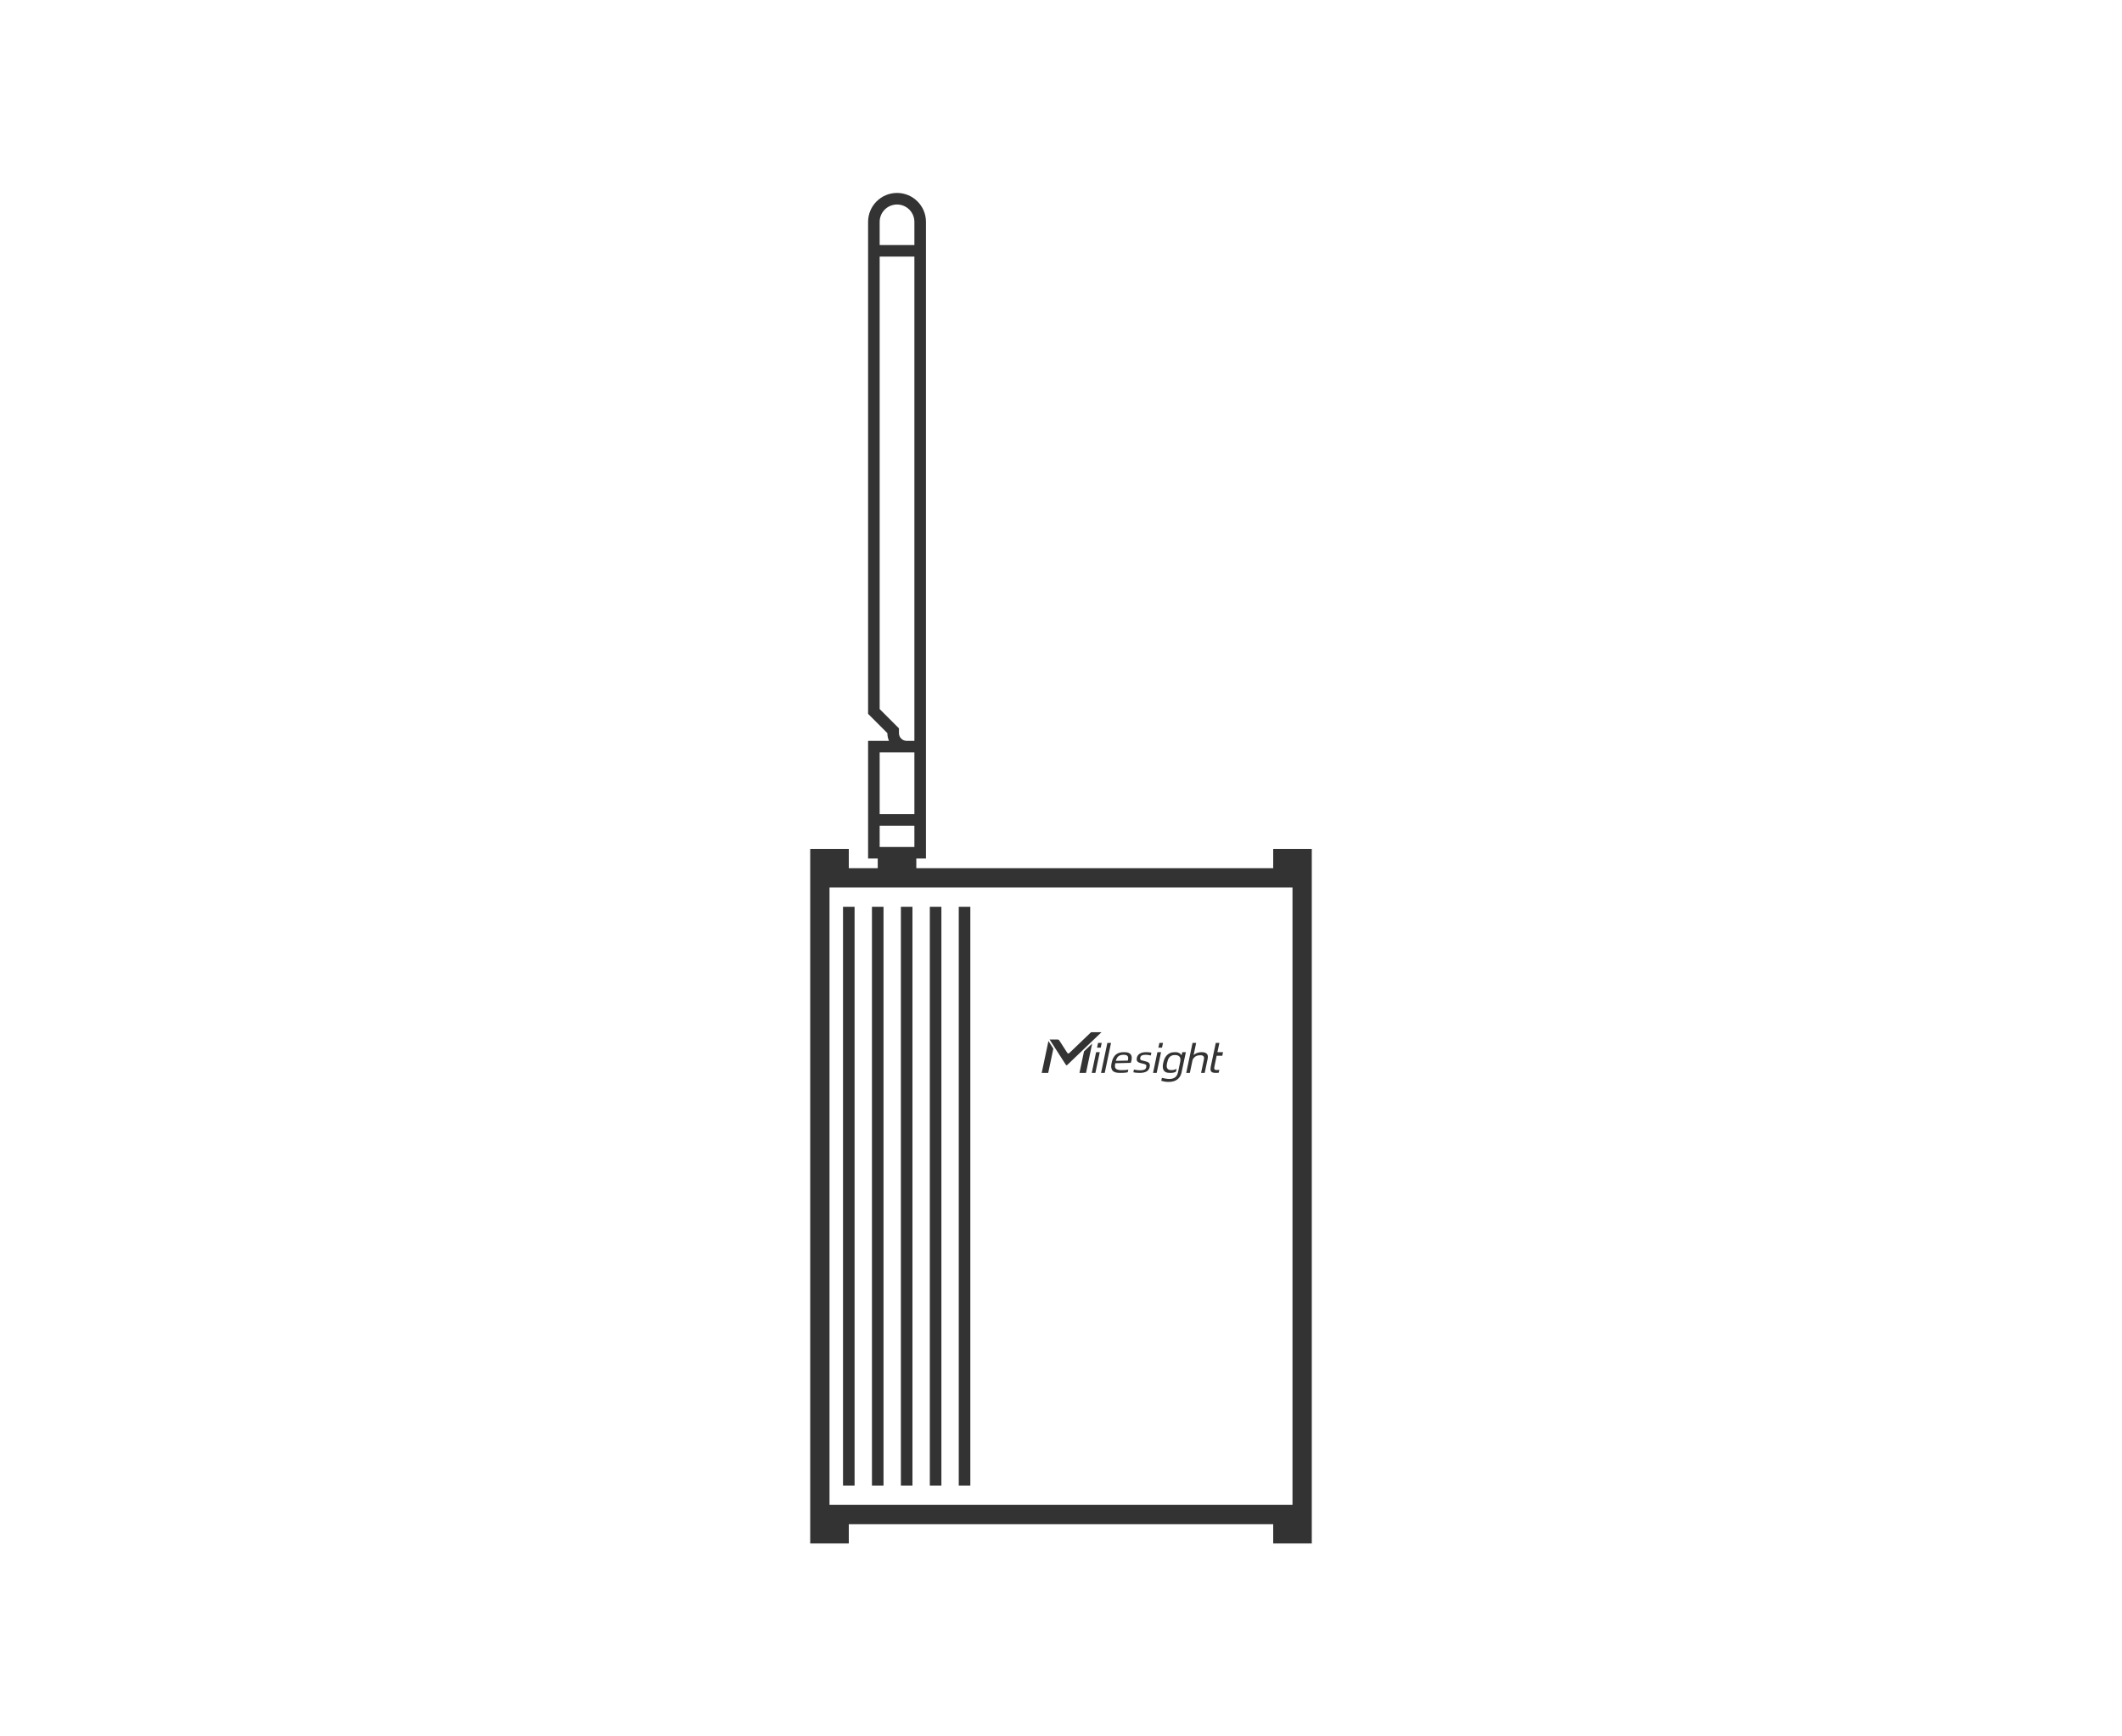 <svg width="110" height="90" viewBox="0 0 110 90" fill="none" xmlns="http://www.w3.org/2000/svg">
<path d="M44.3 77H43.7V47H44.3V77Z" fill="#333333"/>
<path d="M45.8 77H45.2V47H45.8V77Z" fill="#333333"/>
<path d="M47.3 77H46.7V47H47.3V77Z" fill="#333333"/>
<path d="M48.8 77H48.2V47H48.8V77Z" fill="#333333"/>
<path d="M50.3 77H49.7V47H50.3V77Z" fill="#333333"/>
<path d="M60.94 54.535C61.079 54.535 61.19 54.598 61.252 54.696L61.285 54.535H61.473L61.249 55.589C61.216 55.742 61.142 55.862 61.032 55.948C60.922 56.035 60.767 56.078 60.568 56.078C60.518 56.078 60.467 56.075 60.418 56.069C60.368 56.064 60.25 56.033 60.198 56.019L60.23 55.868C60.317 55.888 60.501 55.926 60.603 55.926C60.734 55.926 60.836 55.898 60.911 55.843C60.986 55.788 61.04 55.698 61.067 55.57L61.086 55.483L61.162 55.123C61.164 55.115 61.165 55.108 61.167 55.101V55.098L61.168 55.095C61.181 55.034 61.192 54.978 61.192 54.928C61.193 54.876 61.183 54.832 61.163 54.797C61.143 54.761 61.112 54.733 61.07 54.713C61.028 54.693 60.971 54.684 60.9 54.684C60.83 54.684 60.771 54.695 60.725 54.719C60.679 54.742 60.64 54.773 60.61 54.812C60.58 54.85 60.557 54.895 60.54 54.945C60.523 54.996 60.509 55.048 60.498 55.102C60.486 55.159 60.485 55.163 60.48 55.213C60.476 55.264 60.481 55.308 60.494 55.346C60.508 55.383 60.534 55.414 60.57 55.435C60.607 55.457 60.659 55.464 60.73 55.464C60.8 55.464 60.862 55.454 60.912 55.435C60.942 55.425 60.968 55.41 60.992 55.394L60.961 55.543C60.954 55.547 60.947 55.553 60.94 55.557C60.874 55.593 60.785 55.61 60.672 55.61C60.573 55.61 60.495 55.603 60.438 55.575C60.382 55.548 60.341 55.509 60.315 55.46C60.288 55.411 60.275 55.351 60.276 55.282C60.278 55.213 60.279 55.186 60.298 55.101C60.314 55.024 60.337 54.951 60.365 54.883C60.394 54.814 60.433 54.755 60.48 54.703C60.529 54.652 60.587 54.61 60.655 54.58C60.724 54.55 60.808 54.535 60.906 54.535H60.94Z" fill="#333333"/>
<path d="M56.297 55.61H55.958L56.193 54.495L56.617 54.089L56.297 55.61Z" fill="#333333"/>
<path d="M54.603 54.353L54.338 55.609H54L54.349 53.957L54.603 54.353Z" fill="#333333"/>
<path d="M56.783 55.609H56.594L56.82 54.535H57.01L56.783 55.609Z" fill="#333333"/>
<path d="M57.267 55.609H57.076L57.403 54.057H57.594L57.267 55.609Z" fill="#333333"/>
<path fill-rule="evenodd" clip-rule="evenodd" d="M58.276 54.535C58.376 54.535 58.454 54.548 58.51 54.574C58.566 54.6 58.606 54.634 58.631 54.676C58.655 54.718 58.668 54.764 58.668 54.816C58.668 54.868 58.663 54.919 58.652 54.969L58.638 55.022C58.631 55.043 58.623 55.066 58.615 55.09L57.815 55.109C57.803 55.165 57.792 55.239 57.796 55.28C57.8 55.322 57.813 55.357 57.837 55.384C57.86 55.411 57.895 55.43 57.94 55.443C57.984 55.457 58.037 55.468 58.108 55.468C58.173 55.468 58.236 55.467 58.307 55.463C58.379 55.459 58.44 55.453 58.489 55.434L58.459 55.577C58.437 55.582 58.429 55.584 58.397 55.589C58.367 55.594 58.331 55.599 58.293 55.602C58.255 55.604 58.221 55.608 58.179 55.608C58.136 55.609 58.095 55.609 58.053 55.609C57.966 55.609 57.891 55.601 57.827 55.584C57.764 55.567 57.713 55.537 57.676 55.495C57.639 55.454 57.615 55.398 57.605 55.33C57.596 55.262 57.606 55.176 57.628 55.072C57.651 54.969 57.681 54.883 57.72 54.815C57.758 54.746 57.805 54.691 57.859 54.649C57.914 54.608 57.976 54.578 58.046 54.56C58.115 54.543 58.192 54.535 58.276 54.535ZM58.247 54.671C58.179 54.671 58.122 54.679 58.076 54.694C58.03 54.71 57.992 54.732 57.961 54.761C57.93 54.79 57.905 54.826 57.886 54.868C57.867 54.91 57.856 54.935 57.843 54.987L58.468 54.971C58.476 54.931 58.481 54.893 58.483 54.856C58.485 54.82 58.479 54.788 58.466 54.761C58.452 54.733 58.429 54.711 58.395 54.695C58.36 54.679 58.311 54.671 58.247 54.671Z" fill="#333333"/>
<path d="M59.583 54.545C59.626 54.55 59.66 54.556 59.685 54.563L59.655 54.709C59.626 54.698 59.588 54.69 59.544 54.683C59.496 54.675 59.445 54.671 59.39 54.671C59.307 54.671 59.243 54.682 59.197 54.702C59.152 54.723 59.122 54.762 59.109 54.821C59.103 54.848 59.103 54.871 59.105 54.888C59.108 54.904 59.116 54.919 59.129 54.931C59.142 54.943 59.162 54.954 59.19 54.962C59.217 54.97 59.253 54.978 59.297 54.987C59.361 55.002 59.414 55.017 59.458 55.033C59.48 55.041 59.5 55.05 59.517 55.06L59.56 55.093C59.583 55.117 59.598 55.146 59.603 55.181C59.609 55.216 59.606 55.258 59.596 55.309C59.573 55.413 59.519 55.489 59.433 55.537C59.346 55.586 59.23 55.609 59.085 55.609C59.056 55.609 59.025 55.609 58.993 55.607C58.961 55.605 58.929 55.603 58.898 55.601C58.867 55.598 58.838 55.594 58.812 55.59C58.787 55.585 58.766 55.581 58.751 55.577L58.781 55.434C58.8 55.439 58.824 55.445 58.852 55.45C58.879 55.456 58.907 55.46 58.937 55.464C58.966 55.468 58.996 55.47 59.026 55.472C59.057 55.474 59.086 55.475 59.112 55.475C59.202 55.475 59.272 55.464 59.322 55.441C59.373 55.419 59.405 55.376 59.418 55.315C59.425 55.284 59.427 55.258 59.425 55.238C59.423 55.218 59.413 55.201 59.398 55.188C59.382 55.174 59.358 55.162 59.326 55.151C59.294 55.141 59.251 55.131 59.197 55.119C59.135 55.106 59.084 55.091 59.046 55.074C59.008 55.057 58.979 55.038 58.959 55.015C58.939 54.991 58.928 54.964 58.925 54.932C58.922 54.899 58.925 54.861 58.935 54.817C58.953 54.733 59.002 54.664 59.084 54.612C59.166 54.561 59.277 54.535 59.417 54.535C59.473 54.535 59.529 54.538 59.583 54.545Z" fill="#333333"/>
<path d="M59.96 55.609H59.772L59.998 54.535H60.187L59.96 55.609Z" fill="#333333"/>
<path d="M61.874 54.685C61.921 54.642 61.98 54.605 62.039 54.582C62.047 54.579 62.055 54.575 62.062 54.572C62.099 54.559 62.136 54.55 62.174 54.544C62.212 54.538 62.249 54.535 62.285 54.535C62.362 54.535 62.424 54.544 62.471 54.562C62.518 54.581 62.552 54.606 62.575 54.639C62.598 54.671 62.611 54.71 62.613 54.754C62.616 54.798 62.609 54.847 62.598 54.9L62.449 55.609H62.262L62.397 54.968C62.406 54.925 62.415 54.886 62.416 54.852C62.417 54.819 62.412 54.79 62.4 54.768C62.389 54.745 62.369 54.727 62.342 54.715C62.315 54.702 62.279 54.695 62.232 54.695C62.195 54.695 62.157 54.698 62.121 54.703C62.085 54.708 62.048 54.718 62.014 54.734C61.979 54.751 61.946 54.773 61.915 54.802C61.884 54.831 61.85 54.878 61.823 54.928L61.68 55.609H61.492L61.819 54.057H62.007L61.874 54.685Z" fill="#333333"/>
<path d="M63.109 54.535H63.4L63.372 54.668L63.361 54.721H63.069L62.96 55.244C62.95 55.288 62.945 55.325 62.943 55.352C62.942 55.38 62.945 55.402 62.954 55.418C62.963 55.434 62.978 55.445 62.998 55.451C63.018 55.458 63.047 55.461 63.083 55.461L63.152 55.457C63.172 55.455 63.187 55.452 63.208 55.448L63.176 55.6C63.152 55.602 63.136 55.605 63.115 55.606C63.094 55.608 63.071 55.609 63.047 55.609C62.982 55.609 62.928 55.605 62.886 55.596C62.844 55.587 62.812 55.569 62.789 55.543C62.767 55.517 62.754 55.481 62.751 55.435C62.748 55.388 62.755 55.328 62.77 55.255L63.023 54.057H63.21L63.109 54.535Z" fill="#333333"/>
<path d="M55.322 55.201C55.302 55.221 55.268 55.216 55.253 55.192L54.417 53.893L54.407 53.879H54.829C54.861 53.879 54.89 53.895 54.907 53.921L55.327 54.573C55.349 54.607 55.397 54.613 55.427 54.585L56.56 53.5H57.1L55.322 55.201Z" fill="#333333"/>
<path d="M57.059 54.302H56.869L56.921 54.057H57.11L57.059 54.302Z" fill="#333333"/>
<path d="M60.236 54.302H60.048L60.1 54.057H60.288L60.236 54.302Z" fill="#333333"/>
<path fill-rule="evenodd" clip-rule="evenodd" d="M46.5 10C47.328 10 48 10.672 48 11.5V44.5H47.5V45H66V44H68V80H66V79H44V80H42V44H44V45H45.5V44.5H45V38.4H46.083C46.029 38.278 46 38.142 46 38L45 37V11.5C45 10.672 45.672 10 46.5 10ZM43 78H67V46H43V78ZM45.6 43.9H47.4V42.8H45.6V43.9ZM45.6 42.2H47.4V39H45.6V42.2ZM45.6 13.3V36.752L46.6 37.752V38C46.6 38.221 46.779 38.4 47 38.4H47.4V13.3H45.6ZM46.5 10.6C46.003 10.6 45.6 11.003 45.6 11.5V12.7H47.4V11.5C47.4 11.003 46.997 10.6 46.5 10.6Z" fill="#333333"/>
</svg>
